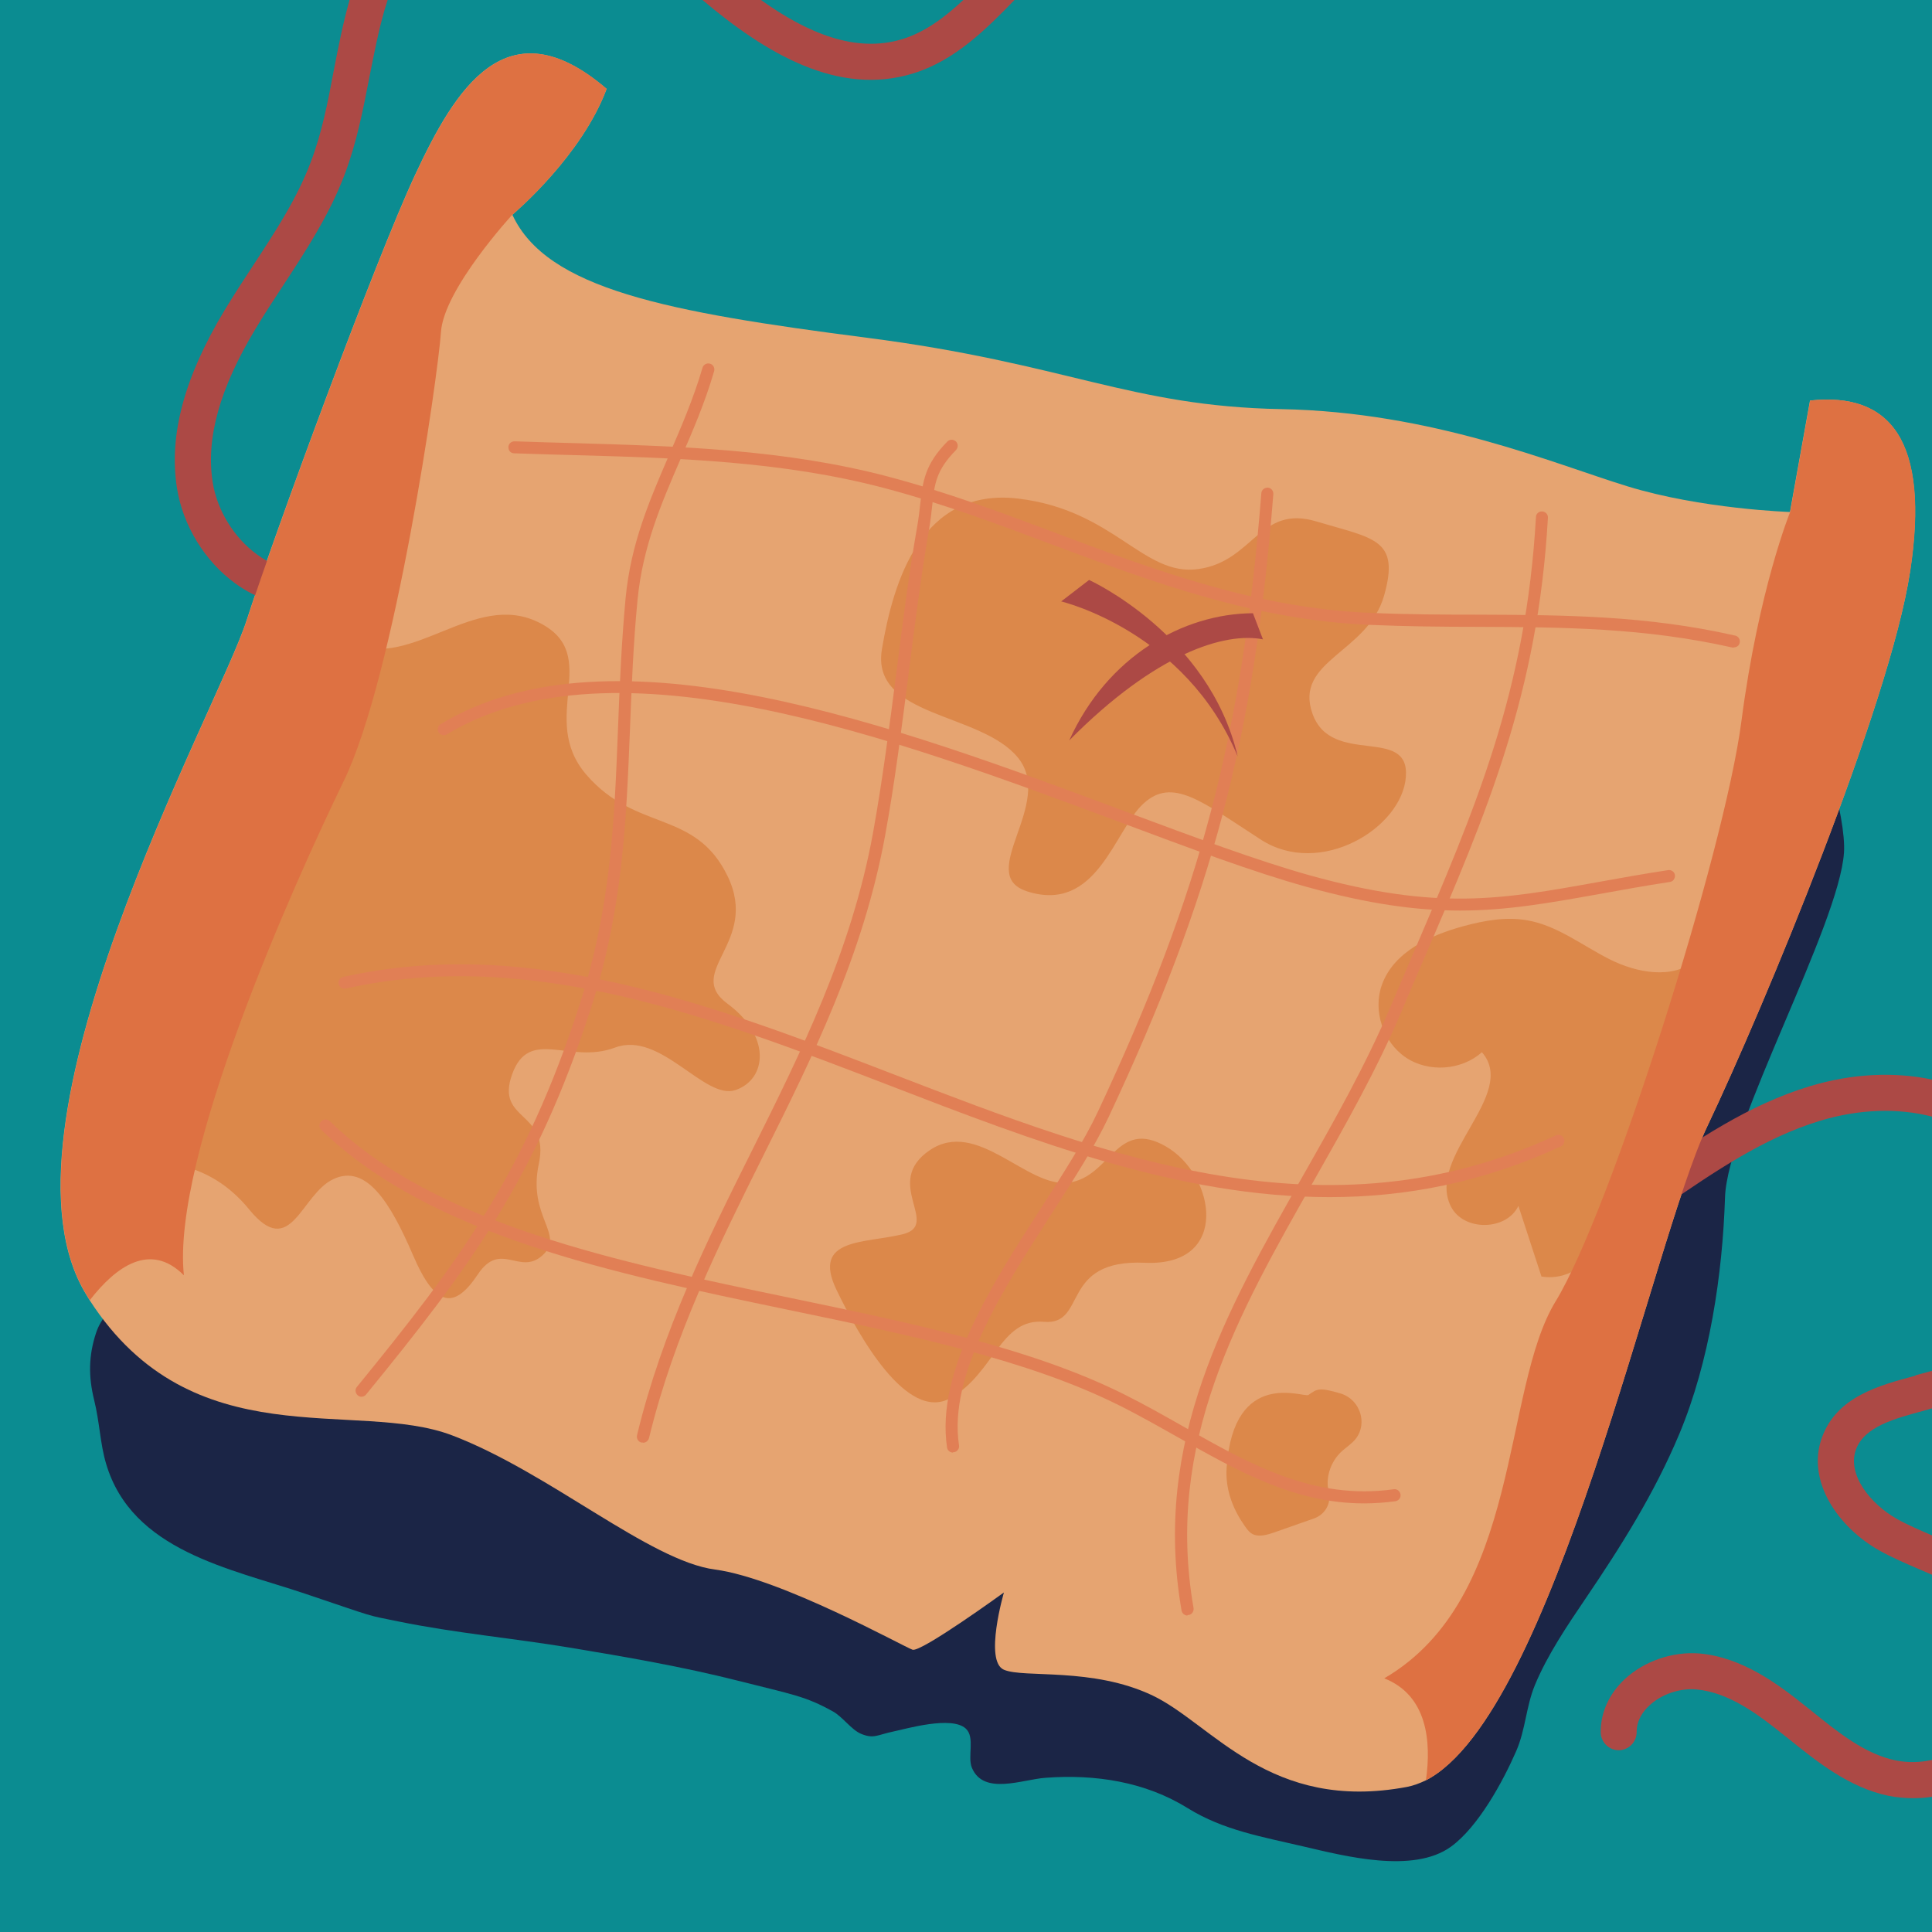 <?xml version="1.0" encoding="UTF-8"?>
<svg id="Layer_1" xmlns="http://www.w3.org/2000/svg" version="1.1" viewBox="0 0 1080 1080">
  <!-- Generator: Adobe Illustrator 29.0.0, SVG Export Plug-In . SVG Version: 2.1.0 Build 186)  -->
  <defs>
    <style>
      .st0 {
        fill: #dc884a;
      }

      .st1 {
        fill: #ac4945;
      }

      .st2 {
        fill: #de7142;
      }

      .st3 {
        fill: #0b8c91;
      }

      .st4 {
        fill: #1b2546;
      }

      .st5 {
        fill: #e17f55;
      }

      .st6 {
        fill: #e6a471;
      }
    </style>
  </defs>
  <rect class="st3" width="1080" height="1080"/>
  <path class="st4" d="M222.9,674.3c-29.5-16.9-61.2,2.1-88.1,13.4-15.1,6.4-27.2,15.9-41.1,24.3s-34.2,15.5-40,33.1c-4.2,12.7-4.3,24.4-1.1,37.4s3.3,24.2,6.7,35.7c14.4,48.8,69.4,58.6,111,72.6s33.3,11.7,52.4,15.6c31.8,6.5,63.6,9.3,95.6,14.6,31.4,5.2,63.3,10.7,94.1,18.5s37.7,8.6,53.2,17.2c5.3,2.9,10.4,10.3,15.7,12.5,7.2,3,9,.6,18.2-1.3,7.2-1.5,32.5-8.9,40.4-1.6,5.3,4.9.8,15.7,3.4,21.9,6.5,15.6,28.3,6.5,41.1,5.6,27.9-2.1,55.8,2.2,79.6,17,20,12.4,41.8,16,64.7,21.4,22.8,5.3,61.3,15.4,82.4.1,15.3-11.1,29.1-36.5,36.5-53.5,5.2-12,5.5-24.9,10.4-36.8,6.9-16.7,18.1-33.3,28.2-48.2,20.1-29.6,38.6-59,52.5-92.1,17-40.6,24.2-89.3,25.6-132.5,1.4-40.5,63.8-152.1,66.5-192.6,1.3-19.5-13.1-71.7-27.6-87.3-23.8-25.7-116.1,65.1-147.8,56.8-60.3-15.9-118.1-28.1-180.6-21-53,6-94.8,37.4-143.4,57.2-28.2,11.5-55,25.3-82.9,37.6-9.5,4.2-19,6.5-28.7,9.3-37.5,10.8-69.8,40.8-99.3,64.4-12.7,10.1-26.3,19.7-37.5,31.6-14.7,15.5-30.7,29.3-47.9,42s-4,3.3-12.4,7.2Z"/>
  <path class="st6" d="M1067.7,319.8c-11.2,73.5-81.5,242.9-113.4,310-30.5,64-85.7,328.5-157.2,365.4-3.5,1.7-7,3-10.6,3.7-76.7,14.4-108.7-35.1-142.2-51.1-33.6-16-71.9-9.6-83.1-14.4-11.2-4.8,0-43.2,0-43.2,0,0-46.3,33.6-51.1,32-4.8-1.6-73.5-39.9-110.3-44.8-36.7-4.8-92.7-54.3-147-75-53.8-20.6-145.1,13.6-202.7-75.6-.6-.9-1.1-1.8-1.7-2.8-57.6-92.7,73.5-327.5,89.4-377.1,16-49.5,71.9-201.3,94.3-249.3,22.4-47.9,51.2-95.8,107-47.9-13.9,37.2-50.4,68.3-52.6,70.3h-.1c19.2,41.6,86.3,54.4,198.2,68.8,111.8,14.4,147,38.3,231.6,39.9,84.7,1.6,151.8,30.3,193.4,43.1,41.5,12.8,91,14.4,91,14.4l11.2-62.3c44.8-4.8,67.1,22.3,55.9,95.8Z"/>
  <path class="st0" d="M195.8,359.7c35.2,14.9,69.2-29.8,105.5-11.7,36.2,18.1-1.1,53.3,26.6,85.2,27.7,32,60.7,19.2,78.8,56.5,18.1,37.3-24.5,53.3,0,71.4,24.5,18.1,22,42.1,4.6,48.2-17.4,6.1-41.9-33.3-67.5-23.7-25.6,9.6-47.9-11.7-57.5,14.9-9.6,26.6,21.3,20.2,14.9,50.1-6.4,29.8,14.9,39.4,2.1,51.1-12.8,11.7-23.4-8.5-36.2,10.7-12.8,19.2-23.4,19.2-36.2-10.7-12.8-29.8-26.2-51.1-44.5-42.6-18.3,8.5-23.6,45.8-47.1,17-23.4-28.8-52.2-25.6-52.2-25.6l108.7-290.8Z"/>
  <path class="st0" d="M467.5,720.8c12.1,25.2,39.4,74.6,63.9,60.7s27.7-44.7,52.2-42.6c24.5,2.1,8.5-35.2,56.5-33,47.9,2.1,39.4-49,11.7-65-27.7-16-30.9,17-54.3,20.2-23.4,3.2-51.1-36.2-77.8-18.1-26.6,18.1,6.4,41.5-14.9,46.9-21.3,5.3-51.1,1.9-37.3,30.9Z"/>
  <path class="st0" d="M574,498.2c-29-9.4,15.8-49-4.9-74.6-20.7-25.6-82.5-22.4-76.1-60.7,6.4-38.3,22.2-90.5,76.1-84.2,53.9,6.4,69.9,43.7,100.8,39.4,30.9-4.3,34.1-36.2,66-26.6,32,9.6,46.9,9.6,37.8,41.5-9.1,32-50.6,36.2-40,66,10.7,29.8,54.3,6.4,52.2,35.2-2.1,28.8-47.9,56.5-81,35.2-33-21.3-49.4-35.2-65.7-20.2-16.3,14.9-25.9,61.8-65.3,49Z"/>
  <path class="st1" d="M195.6,0h21.1c-.6,1.9-1.2,3.7-1.7,5.4-3.5,12.2-6,25.2-8.5,37.7-3.5,18.1-7.1,36.7-13.9,54.6-8.5,22.5-21.7,42.6-34.4,62-5.2,7.9-10.5,16-15.4,24.2-20,33.2-27.8,61.2-23.9,85.7,2.4,15.5,11.9,31,24.7,40.3,6.8,5,17.7,10.5,30.8,8.4,5.5-.9,10.7,2.9,11.5,8.4.9,5.5-2.9,10.7-8.4,11.5-2.9.5-5.8.7-8.7.7-12.8,0-25.7-4.4-37.2-12.7-17.2-12.5-29.4-32.5-32.7-53.5-4.6-29.4,4.1-61.8,26.6-99.2,5.1-8.4,10.5-16.8,15.8-24.8,12.7-19.4,24.7-37.6,32.4-58.1,6.2-16.2,9.5-33.2,12.9-51.3,2.5-12.9,5.1-26.2,8.8-39.3Z"/>
  <path class="st1" d="M567.1,0c-15.6,16.1-33.2,33.8-56.5,41-42.1,13.1-82.6-11.2-117.9-41h32.7c25.6,18.3,52.9,30,79.2,21.8,12.6-3.9,23.6-12.2,33.9-21.8h28.6Z"/>
  <path class="st1" d="M1080,603.5v20.7c-18.8-4.9-40.6-4.3-62.5,2.3-31.4,9.5-59.4,28.7-86.5,47.3-4.6,3.1-10.9,2-14-2.6-3.1-4.6-2-10.9,2.6-14,28.4-19.5,57.7-39.6,92.1-50,23.5-7.1,47.2-8.2,68.4-3.7Z"/>
  <path class="st1" d="M1070.8,768.8c3.2-.9,6.2-1.7,9.2-2.5v21c-1.3.4-2.6.7-3.9,1.1-17.4,4.7-33.9,9.1-38.6,21.9-5.1,13.9,8,30.4,22.9,38.8,6.1,3.4,12.7,6.2,19.6,9.2v22c-2.3-1-4.8-2.1-7.2-3.1-7.4-3.2-15-6.4-22.3-10.5-22.7-12.8-41-38.6-32-63.2,8.3-22.7,31.6-29,52.3-34.5Z"/>
  <path class="st1" d="M1080,983.9v20.5c-3.6.6-7.2.8-10.8.8s-9-.4-13.4-1.3c-22.2-4.6-40.2-19.2-56.2-32.1l-1.8-1.4c-15.2-12.3-31.5-24.4-49.6-26-9.2-.8-19.5,2.7-26.2,9-3.3,3-7.1,8-7.1,14.8,0,5.6-4.4,10.1-10,10.2h0c-5.5,0-10-4.5-10.1-10-.1-11,4.7-21.6,13.5-29.8,10.9-10.1,26.8-15.5,41.7-14.3,23.7,2.1,43.7,16.8,60.5,30.4l1.8,1.4c14.8,12,30.2,24.5,47.5,28,6.6,1.3,13.5,1.2,20.2-.3Z"/>
  <path class="st2" d="M339.1,49.7c-13.9,37.2-50.4,68.3-52.6,70.3h-.1c0,0-38.3,41.6-39.9,65.6-1.6,24-25.6,191.8-54.3,250.9-28.7,59.1-96.4,210.5-89.4,276.4-18.8-18.8-37.9-5-52.6,13.9-.6-.9-1.1-1.8-1.7-2.8-57.6-92.7,73.5-327.5,89.4-377.1,16-49.5,71.9-201.3,94.3-249.3,22.4-47.9,51.2-95.8,107-47.9Z"/>
  <path class="st0" d="M948.2,536.6c-13.1,11.1-33.2,7.3-48.5-.4-15.3-7.7-29.4-19-46.3-21.8-11.7-2-23.7.2-35.2,3.3-18.8,5.1-39.1,14.4-45.7,32.8-5.2,14.4.6,32,13.3,40.6,12.7,8.6,31.2,7.3,42.6-2.9,20.6,23.6-31.5,58.4-17.3,86.3,7.1,13.9,31,13.6,37.7-.4,4.3,13.2,8.6,26.3,12.9,39.5,23.9,3.8,40.1-23.1,49.1-45.6,8.4-21,16.8-42,25.2-63,8.5-21.3,17.2-43.4,16.8-66.4l-4.7-1.9Z"/>
  <path class="st2" d="M1067.7,319.8c-11.2,73.5-81.5,242.9-113.4,310-30.5,64-85.7,328.5-157.2,365.4,3.1-21.7.8-47.5-23.3-57,77.1-44.9,65.5-161.4,95.9-210.9,30.3-49.6,94.3-250.9,103.8-324.4,9.6-73.5,27.2-116.7,27.2-116.7l11.2-62.3c44.8-4.8,67.1,22.3,55.9,95.8Z"/>
  <path class="st0" d="M685.7,820.5c-.8,11.2,3,22.1,9.3,31.3,1.3,1.9,2.6,4.1,4.6,5.4,3.6,2.3,8.4.9,12.5-.5l22.5-7.9c5.9-2.1,9.6-8.1,8.2-14.2,0,0,0-.2,0-.3-2.2-9,1.5-18.7,8.9-24.4,1.5-1.1,2.9-2.4,4.3-3.6,9.3-8.4,5.2-23.9-6.8-27.4s-12.9-2.5-17.8.9c-2.4,1.7-41.8-15.5-45.7,40.6Z"/>
  <g>
    <path class="st5" d="M969.2,362c-.2,0-.5,0-.7,0-49.2-11.1-94.4-11.4-142.3-11.6-19.5,0-39.7-.2-60.6-1.1-64.6-2.7-121.6-24-176.7-44.6-30.4-11.4-61.8-23.2-94.3-31.8-57.3-15.2-116.7-16.9-174.1-18.5-11.1-.3-22.1-.6-33.1-1-1.9,0-3.3-1.6-3.2-3.5,0-1.8,1.6-3.2,3.4-3.2s0,0,.1,0c11,.4,22.1.7,33.1,1,57.8,1.7,117.6,3.4,175.6,18.7,32.9,8.7,64.4,20.5,95,32,54.6,20.5,111.1,41.6,174.6,44.2,20.7.9,40.9,1,60.3,1,48.3.2,93.9.4,143.7,11.7,1.8.4,2.9,2.2,2.5,4-.3,1.6-1.7,2.6-3.3,2.6Z"/>
    <path class="st5" d="M816,509c-24.2,0-50.8-3.6-85.8-13.3-29.2-8.1-65.4-21.6-103.6-35.9-126.2-47.1-283.3-105.6-376.8-49.3-1.6,1-3.7.4-4.6-1.1-1-1.6-.4-3.7,1.1-4.6,96.3-58,255.1,1.2,382.7,48.8,38.1,14.2,74.1,27.6,103.1,35.7,71.6,19.9,107.2,13.5,161.1,3.8,12.2-2.2,24.9-4.5,39.3-6.7,1.8-.3,3.6,1,3.8,2.8s-1,3.6-2.8,3.8c-14.3,2.2-26.9,4.5-39.1,6.7-28.5,5.1-52,9.3-78.3,9.3Z"/>
    <path class="st5" d="M743.1,669.2c-83.9,0-165.5-31.4-245.3-62.2-98.9-38.1-201.1-77.5-304.5-54.4-1.8.4-3.6-.7-4-2.5-.4-1.8.7-3.6,2.6-4,105.3-23.5,208.5,16.3,308.3,54.7,118.9,45.8,241.9,93.2,369.5,33.9,1.7-.8,3.7,0,4.5,1.6.8,1.7,0,3.7-1.6,4.5-43.8,20.3-87,28.4-129.5,28.4Z"/>
    <path class="st5" d="M762.5,840.4c-38.8,0-70.7-18.1-104.3-37.1-10.7-6-21.7-12.3-33-17.9-50.8-25.3-115.8-38.9-184.6-53.2-98.5-20.5-200.4-41.8-261-100.6-1.3-1.3-1.4-3.4,0-4.8,1.3-1.3,3.4-1.4,4.8,0,59.2,57.5,160.1,78.5,257.7,98.8,69.3,14.4,134.7,28.1,186.2,53.8,11.4,5.7,22.6,12,33.3,18.1,37.4,21.2,72.8,41.2,117.5,35,1.8-.3,3.5,1,3.8,2.9.3,1.8-1,3.5-2.9,3.8-6,.8-11.8,1.2-17.5,1.2Z"/>
    <path class="st5" d="M663.8,903.1c-1.6,0-3-1.2-3.3-2.8-16.4-94.6,24.7-167,68.3-243.8,17.1-30.1,34.7-61.2,48.5-93.7,4.2-9.8,8.2-19.3,12.2-28.6,35.5-82.8,63.6-148.1,69.1-245.1,0-1.8,1.5-3.3,3.5-3.2,1.9.1,3.3,1.7,3.2,3.5-5.6,98.1-33.8,164-69.6,247.3-4,9.3-8.1,18.8-12.2,28.6-13.9,32.8-31.7,64.1-48.8,94.3-43,75.7-83.5,147.1-67.5,239.3.3,1.8-.9,3.6-2.7,3.9-.2,0-.4,0-.6,0Z"/>
    <path class="st5" d="M532.7,812c-1.6,0-3.1-1.2-3.3-2.9-6.3-42.3,24.9-90.9,52.5-133.7,12.4-19.3,24.1-37.5,31.8-53.9,57.6-122.8,80.6-210.1,91.4-345.8.1-1.9,1.9-3.2,3.6-3.1,1.9.1,3.2,1.8,3.1,3.6-10.8,136.6-34,224.4-92,348.1-7.9,16.8-19.7,35.2-32.2,54.6-27,41.9-57.5,89.3-51.5,129.1.3,1.8-1,3.5-2.8,3.8-.2,0-.3,0-.5,0Z"/>
    <path class="st5" d="M359.4,806.4c-.3,0-.5,0-.8,0-1.8-.4-2.9-2.2-2.5-4.1,14.1-58.5,39.6-109.7,64.3-159.2,27.3-54.8,55.6-111.5,67.6-177.4,5.4-29.9,9.3-60.4,13.1-89.9,3.4-26.9,6.9-54.6,11.6-81.4.8-4.6,1.3-8.7,1.7-12.5,1.5-12.9,2.5-22.2,15.2-35.1,1.3-1.3,3.4-1.3,4.8,0,1.3,1.3,1.3,3.4,0,4.8-11.1,11.3-12,18.7-13.3,31.1-.4,3.8-.9,8.1-1.7,12.9-4.6,26.6-8.1,54.3-11.5,81.1-3.8,29.6-7.6,60.3-13.1,90.3-12.2,66.9-40.7,124-68.2,179.2-24.5,49.2-49.8,100-63.8,157.7-.4,1.5-1.8,2.6-3.3,2.6Z"/>
    <path class="st5" d="M202.1,780.8c-.7,0-1.5-.2-2.1-.8-1.4-1.2-1.7-3.3-.5-4.7,57.2-70.1,94.1-119.5,124.5-213.7,17.6-54.4,19.5-103.4,21.5-155.3.9-23.1,1.9-46.9,4.2-71.8,2.9-30.7,13.4-54.8,24.4-80.3,6.6-15.3,13.5-31.2,18.6-48.6.5-1.8,2.4-2.8,4.2-2.3,1.8.5,2.8,2.4,2.3,4.2-5.2,17.9-12.2,33.9-18.9,49.4-10.8,25-21,48.7-23.9,78.3-2.4,24.7-3.3,48.5-4.2,71.4-2.1,52.4-4,101.9-21.9,157.1-30.8,95.4-68,145.2-125.7,215.9-.7.8-1.6,1.2-2.6,1.2Z"/>
  </g>
  <path class="st1" d="M593.2,336.2l15.6-12s67.1,30.4,83.1,98.7c-29.2-70.3-98.7-86.7-98.7-86.7Z"/>
  <path class="st1" d="M597.7,413.9c21.3-47.1,63.7-70.9,102.7-71.1l5.6,14.6c-21.2-4.2-59.9,7.6-108.3,56.5Z"/>
</svg>